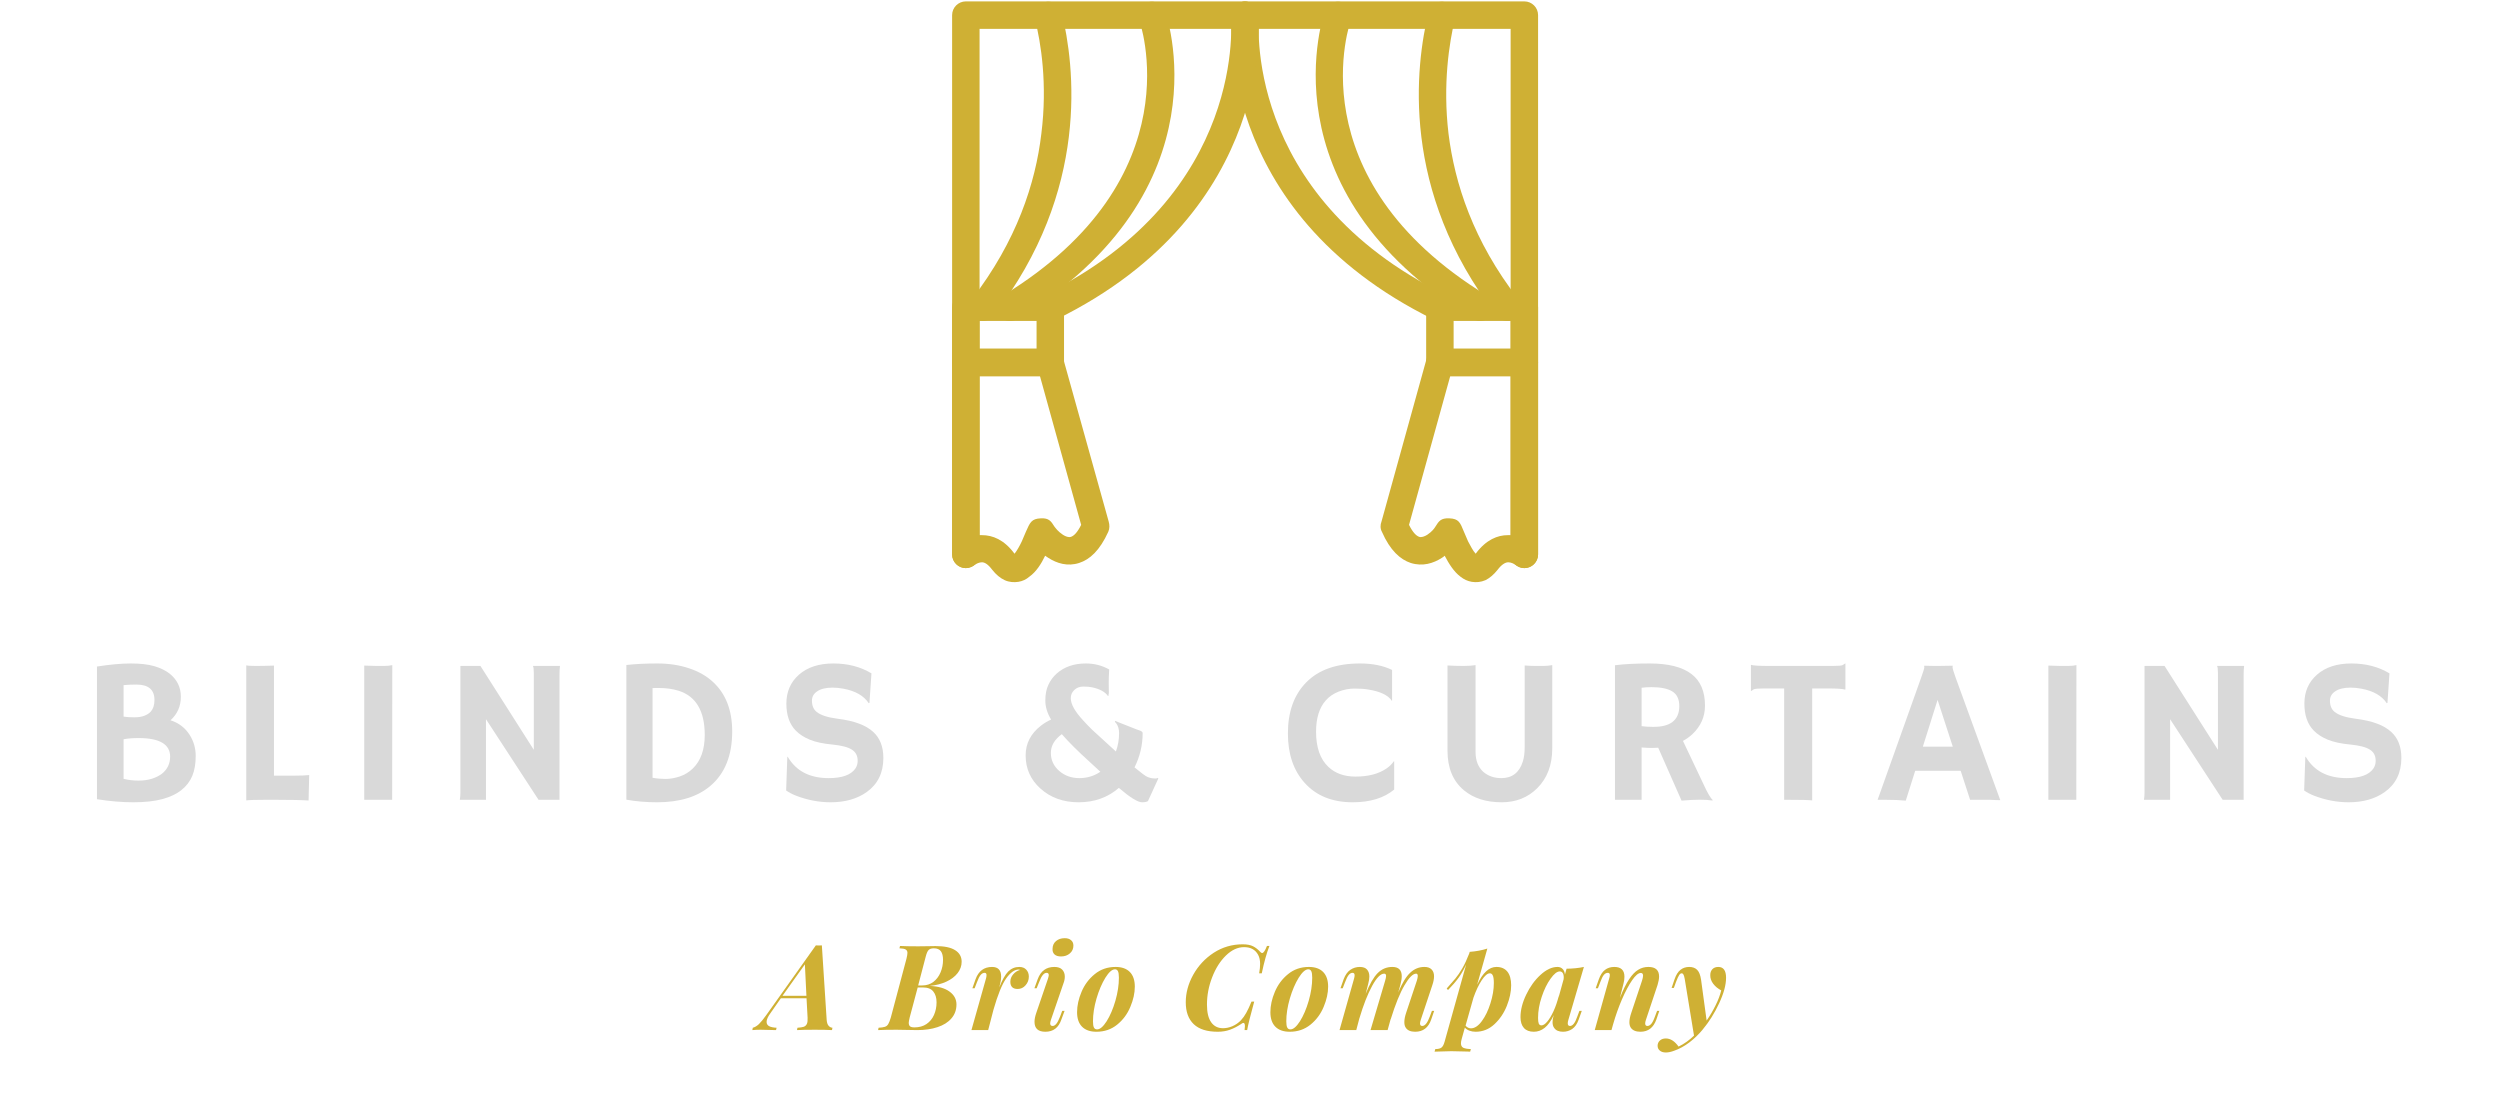 <svg xmlns="http://www.w3.org/2000/svg" xmlns:xlink="http://www.w3.org/1999/xlink" width="442" zoomAndPan="magnify" viewBox="0 0 331.5 145.5" height="194" preserveAspectRatio="xMidYMid meet"><defs><clipPath id="2f7b1e4e6d"><path d="M 189 38 L 203.965 38 L 203.965 50 L 189 50 Z M 189 38 "></path></clipPath><clipPath id="4793bfe08b"><path d="M 163 0 L 203.965 0 L 203.965 76 L 163 76 Z M 163 0 "></path></clipPath><clipPath id="ce5a98160e"><path d="M 183 46 L 203.965 46 L 203.965 77.734 L 183 77.734 Z M 183 46 "></path></clipPath><clipPath id="91eb3655f0"><path d="M 126.234 38 L 142 38 L 142 50 L 126.234 50 Z M 126.234 38 "></path></clipPath><clipPath id="126d4b2348"><path d="M 126.234 0 L 167 0 L 167 76 L 126.234 76 Z M 126.234 0 "></path></clipPath><clipPath id="5676a8a03b"><path d="M 126.234 46 L 148 46 L 148 77.734 L 126.234 77.734 Z M 126.234 46 "></path></clipPath></defs><g id="c9c892b5b4"><path style=" stroke:none;fill-rule:nonzero;fill:#cfb034;fill-opacity:1;" d="M 166.941 2.184 C 167.035 1.184 166.305 0.32 165.305 0.227 C 164.305 0.137 163.438 0.863 163.348 1.867 C 163.348 1.957 160.66 27.902 190.113 42.375 C 191.023 42.832 192.113 42.422 192.57 41.559 C 192.98 40.648 192.613 39.555 191.703 39.098 C 164.531 25.762 166.941 2.277 166.941 2.184 Z M 166.941 2.184 "></path><path style=" stroke:none;fill-rule:nonzero;fill:#cfb034;fill-opacity:1;" d="M 179.141 2.641 C 179.461 1.684 178.961 0.637 178.004 0.32 C 177.047 0 176.047 0.5 175.684 1.41 C 175.684 1.504 167.125 25.082 195.301 42.285 C 196.164 42.832 197.258 42.559 197.805 41.695 C 198.305 40.828 198.031 39.691 197.168 39.191 C 171.539 23.531 179.098 2.684 179.141 2.641 Z M 179.141 2.641 "></path><path style=" stroke:none;fill-rule:nonzero;fill:#cfb034;fill-opacity:1;" d="M 192.934 2.457 C 193.207 1.457 192.57 0.5 191.613 0.273 C 190.656 0.047 189.656 0.637 189.43 1.594 C 188.562 5.145 187.609 11.062 188.473 18.16 C 189.336 25.262 192.023 33.547 198.441 41.832 C 199.031 42.648 200.172 42.785 200.992 42.195 C 201.766 41.559 201.902 40.418 201.309 39.645 C 195.348 31.953 192.887 24.305 192.07 17.707 C 191.297 11.152 192.16 5.691 192.934 2.457 Z M 192.934 2.457 "></path><g clip-rule="nonzero" clip-path="url(#2f7b1e4e6d)"><path style=" stroke:none;fill-rule:nonzero;fill:#cfb034;fill-opacity:1;" d="M 192.75 46.246 L 200.309 46.246 L 200.309 42.559 L 192.75 42.559 Z M 202.129 49.887 L 190.93 49.887 C 189.93 49.887 189.109 49.113 189.109 48.066 L 189.109 40.738 C 189.109 39.738 189.93 38.918 190.93 38.918 L 202.129 38.918 C 203.129 38.918 203.949 39.738 203.949 40.738 L 203.949 48.066 C 203.949 49.113 203.129 49.887 202.129 49.887 Z M 202.129 49.887 "></path></g><g clip-rule="nonzero" clip-path="url(#4793bfe08b)"><path style=" stroke:none;fill-rule:nonzero;fill:#cfb034;fill-opacity:1;" d="M 165.168 0.184 C 164.168 0.184 163.348 1 163.348 2.004 C 163.348 3.051 164.168 3.824 165.168 3.824 L 200.309 3.824 L 200.309 73.512 C 200.309 74.512 201.125 75.332 202.129 75.332 C 203.129 75.332 203.949 74.512 203.949 73.512 L 203.949 2.004 C 203.949 1 203.129 0.184 202.129 0.184 Z M 165.168 0.184 "></path></g><g clip-rule="nonzero" clip-path="url(#ce5a98160e)"><path style=" stroke:none;fill-rule:nonzero;fill:#cfb034;fill-opacity:1;" d="M 200.992 74.922 C 200.719 74.738 200.352 74.559 199.988 74.559 C 199.625 74.559 199.125 74.832 198.578 75.559 C 198.078 76.195 197.531 76.652 196.984 76.926 C 196.348 77.199 195.754 77.242 195.164 77.152 C 194.617 77.062 194.117 76.832 193.66 76.469 C 192.797 75.832 192.113 74.738 191.566 73.691 C 191.477 73.785 191.34 73.875 191.203 73.965 C 190.066 74.695 188.656 75.148 187.062 74.648 C 185.695 74.195 184.332 73.012 183.238 70.508 L 184.879 69.777 L 183.238 70.508 C 183.012 70.098 183.012 69.598 183.191 69.141 L 189.156 47.609 L 190.93 48.066 L 189.156 47.609 C 189.383 46.793 190.156 46.246 190.977 46.246 L 202.129 46.246 C 203.129 46.246 203.949 47.066 203.949 48.066 L 203.949 73.512 C 203.949 74.512 203.129 75.332 202.129 75.332 C 201.672 75.332 201.309 75.148 200.992 74.922 Z M 199.941 70.961 C 200.078 70.961 200.172 70.961 200.309 70.961 L 200.309 49.887 L 192.297 49.887 L 186.836 69.598 C 187.336 70.598 187.789 71.055 188.199 71.188 C 188.473 71.281 188.883 71.145 189.246 70.918 C 189.93 70.461 190.203 70.051 190.34 69.824 C 190.793 69.094 191.066 68.688 192.16 68.73 C 193.434 68.777 193.617 69.277 194.117 70.508 C 194.254 70.824 194.438 71.281 194.664 71.781 C 194.98 72.371 195.301 73.012 195.664 73.418 L 195.711 73.375 C 197.074 71.555 198.578 70.961 199.941 70.961 Z M 199.941 70.961 "></path></g><path style=" stroke:none;fill-rule:nonzero;fill:#cfb034;fill-opacity:1;" d="M 166.852 1.867 C 166.762 0.863 165.852 0.137 164.848 0.227 C 163.895 0.32 163.121 1.184 163.211 2.184 C 163.211 2.277 165.625 25.762 138.449 39.098 C 137.586 39.555 137.176 40.648 137.629 41.559 C 138.086 42.422 139.176 42.832 140.043 42.375 C 169.492 27.902 166.852 1.957 166.852 1.867 Z M 166.852 1.867 "></path><path style=" stroke:none;fill-rule:nonzero;fill:#cfb034;fill-opacity:1;" d="M 154.473 1.41 C 154.152 0.5 153.105 0 152.148 0.32 C 151.238 0.637 150.738 1.684 151.059 2.641 C 151.059 2.684 158.66 23.531 132.988 39.191 C 132.121 39.691 131.895 40.828 132.395 41.695 C 132.895 42.559 134.035 42.832 134.898 42.285 C 163.074 25.082 154.516 1.504 154.473 1.41 Z M 154.473 1.41 "></path><path style=" stroke:none;fill-rule:nonzero;fill:#cfb034;fill-opacity:1;" d="M 140.77 1.594 C 140.543 0.637 139.543 0.047 138.586 0.273 C 137.586 0.5 136.992 1.457 137.219 2.457 C 138.039 5.691 138.906 11.152 138.086 17.707 C 137.312 24.305 134.809 31.953 128.891 39.645 C 128.254 40.418 128.434 41.559 129.211 42.195 C 130.027 42.785 131.168 42.648 131.758 41.832 C 138.176 33.547 140.863 25.262 141.727 18.16 C 142.59 11.062 141.637 5.145 140.77 1.594 Z M 140.77 1.594 "></path><g clip-rule="nonzero" clip-path="url(#91eb3655f0)"><path style=" stroke:none;fill-rule:nonzero;fill:#cfb034;fill-opacity:1;" d="M 139.27 49.887 L 128.07 49.887 C 127.07 49.887 126.25 49.113 126.25 48.066 L 126.25 40.738 C 126.25 39.738 127.07 38.918 128.07 38.918 L 139.27 38.918 C 140.27 38.918 141.09 39.738 141.09 40.738 L 141.09 48.066 C 141.09 49.113 140.27 49.887 139.27 49.887 Z M 129.891 46.246 L 137.449 46.246 L 137.449 42.559 L 129.891 42.559 Z M 129.891 46.246 "></path></g><g clip-rule="nonzero" clip-path="url(#126d4b2348)"><path style=" stroke:none;fill-rule:nonzero;fill:#cfb034;fill-opacity:1;" d="M 165.031 3.824 C 166.031 3.824 166.852 3.051 166.852 2.004 C 166.852 1 166.031 0.184 165.031 0.184 L 128.07 0.184 C 127.07 0.184 126.25 1 126.25 2.004 L 126.25 73.512 C 126.25 74.512 127.07 75.332 128.07 75.332 C 129.074 75.332 129.891 74.512 129.891 73.512 L 129.891 3.824 Z M 165.031 3.824 "></path></g><g clip-rule="nonzero" clip-path="url(#5676a8a03b)"><path style=" stroke:none;fill-rule:nonzero;fill:#cfb034;fill-opacity:1;" d="M 129.891 70.961 C 129.984 70.961 130.121 70.961 130.211 70.961 C 131.621 70.961 133.125 71.555 134.488 73.375 L 134.535 73.418 C 134.852 73.012 135.219 72.371 135.492 71.781 C 135.719 71.281 135.898 70.824 136.035 70.508 C 136.582 69.277 136.766 68.777 138.039 68.73 C 139.086 68.688 139.359 69.094 139.816 69.824 C 139.996 70.051 140.27 70.461 140.953 70.918 C 141.316 71.145 141.68 71.281 142 71.188 C 142.41 71.055 142.863 70.598 143.363 69.598 L 137.902 49.887 L 129.891 49.887 Z M 130.211 74.559 C 129.848 74.559 129.48 74.738 129.211 74.922 C 128.891 75.148 128.48 75.332 128.07 75.332 C 127.07 75.332 126.25 74.512 126.25 73.512 L 126.25 48.066 C 126.25 47.066 127.07 46.246 128.07 46.246 L 139.223 46.246 C 140.043 46.246 140.77 46.793 141 47.609 L 139.27 48.066 L 141 47.609 L 147.008 69.141 C 147.145 69.598 147.145 70.098 146.961 70.508 L 145.277 69.777 L 146.961 70.508 C 145.824 73.012 144.504 74.195 143.094 74.648 C 141.543 75.148 140.133 74.695 138.996 73.965 C 138.859 73.875 138.723 73.785 138.586 73.691 C 138.086 74.738 137.402 75.832 136.492 76.469 C 136.082 76.832 135.582 77.062 135.035 77.152 C 134.445 77.242 133.805 77.199 133.215 76.926 C 132.621 76.652 132.078 76.195 131.574 75.559 C 131.031 74.832 130.574 74.559 130.211 74.559 Z M 130.211 74.559 "></path></g><g style="fill:#d9d9d9;fill-opacity:1;"><g transform="translate(10.56, 106.054)"><path style="stroke:none" d="M 13.5 -1.297 C 12.852 -0.773 12.008 -0.375 10.969 -0.094 C 9.926 0.188 8.645 0.328 7.125 0.328 C 5.613 0.328 4.004 0.191 2.297 -0.078 L 2.297 -17.672 C 4.023 -17.941 5.52 -18.078 6.781 -18.078 C 8.051 -18.078 9.094 -17.957 9.906 -17.719 C 10.719 -17.477 11.383 -17.156 11.906 -16.75 C 12.914 -15.957 13.422 -14.93 13.422 -13.672 C 13.422 -12.41 12.961 -11.367 12.047 -10.547 C 13.129 -10.203 13.973 -9.562 14.578 -8.625 C 15.117 -7.781 15.391 -6.844 15.391 -5.812 C 15.391 -4.781 15.238 -3.898 14.938 -3.172 C 14.633 -2.441 14.156 -1.816 13.5 -1.297 Z M 5.828 -11.031 C 6.203 -10.969 6.672 -10.938 7.234 -10.938 C 7.797 -10.938 8.254 -11.008 8.609 -11.156 C 8.973 -11.301 9.254 -11.488 9.453 -11.719 C 9.766 -12.082 9.922 -12.586 9.922 -13.234 C 9.922 -14.598 9.125 -15.281 7.531 -15.281 C 6.852 -15.281 6.285 -15.254 5.828 -15.203 Z M 7.812 -8.188 C 7.062 -8.188 6.398 -8.133 5.828 -8.031 L 5.828 -2.781 C 6.453 -2.625 7.102 -2.547 7.781 -2.547 C 8.469 -2.547 9.07 -2.629 9.594 -2.797 C 10.113 -2.961 10.555 -3.188 10.922 -3.469 C 11.641 -4.051 12 -4.801 12 -5.719 C 12 -7.363 10.602 -8.188 7.812 -8.188 Z M 7.812 -8.188 "></path></g></g><g style="fill:#d9d9d9;fill-opacity:1;"><g transform="translate(30.359, 106.054)"><path style="stroke:none" d="M 4.891 0 C 3.586 0 2.723 0.023 2.297 0.078 L 2.297 -17.828 C 2.504 -17.773 2.941 -17.75 3.609 -17.75 C 4.285 -17.75 5.07 -17.766 5.969 -17.797 L 5.969 -3.203 L 8.734 -3.203 C 9.523 -3.203 10.16 -3.227 10.641 -3.281 C 10.586 -1.195 10.562 -0.117 10.562 -0.047 L 10.562 0.094 C 9.688 0.031 8.223 0 6.172 0 Z M 4.891 0 "></path></g></g><g style="fill:#d9d9d9;fill-opacity:1;"><g transform="translate(45.595, 106.054)"><path style="stroke:none" d="M 2.703 -17.797 C 3.598 -17.766 4.141 -17.75 4.328 -17.75 L 5.281 -17.75 C 5.75 -17.75 6.129 -17.785 6.422 -17.859 L 6.406 0 L 2.703 0 Z M 2.703 -17.797 "></path></g></g><g style="fill:#d9d9d9;fill-opacity:1;"><g transform="translate(58.55, 106.054)"><path style="stroke:none" d="M 2.422 0 C 2.473 -0.301 2.5 -0.629 2.5 -0.984 L 2.5 -17.75 L 5.156 -17.75 L 12.234 -6.625 L 12.234 -16.844 C 12.234 -17.332 12.191 -17.633 12.109 -17.75 L 15.703 -17.75 C 15.66 -17.395 15.641 -17.004 15.641 -16.578 L 15.641 0 L 12.859 0 L 5.891 -10.688 L 5.891 0 Z M 2.422 0 "></path></g></g><g style="fill:#d9d9d9;fill-opacity:1;"><g transform="translate(80.511, 106.054)"><path style="stroke:none" d="M 6.625 0.328 C 5.176 0.328 3.816 0.211 2.547 -0.016 L 2.547 -17.875 C 3.723 -18.008 5.086 -18.078 6.641 -18.078 C 8.191 -18.078 9.598 -17.863 10.859 -17.438 C 12.117 -17.02 13.172 -16.422 14.016 -15.641 C 15.723 -14.078 16.578 -11.883 16.578 -9.062 C 16.578 -5.906 15.625 -3.508 13.719 -1.875 C 12.008 -0.406 9.645 0.328 6.625 0.328 Z M 6.016 -2.922 C 6.598 -2.816 7.176 -2.766 7.75 -2.766 C 8.332 -2.766 8.957 -2.875 9.625 -3.094 C 10.289 -3.32 10.867 -3.676 11.359 -4.156 C 12.41 -5.176 12.938 -6.656 12.938 -8.594 C 12.938 -11.781 11.773 -13.738 9.453 -14.469 C 8.68 -14.707 7.797 -14.828 6.797 -14.828 L 6.438 -14.828 C 6.301 -14.828 6.16 -14.82 6.016 -14.812 Z M 6.016 -2.922 "></path></g></g><g style="fill:#d9d9d9;fill-opacity:1;"><g transform="translate(102.539, 106.054)"><path style="stroke:none" d="M 13.016 -16.766 L 12.75 -12.844 L 12.656 -12.812 C 12 -13.801 10.879 -14.441 9.297 -14.734 C 8.797 -14.828 8.316 -14.875 7.859 -14.875 C 7.398 -14.875 7.008 -14.832 6.688 -14.75 C 6.363 -14.676 6.086 -14.562 5.859 -14.406 C 5.367 -14.094 5.125 -13.676 5.125 -13.156 C 5.125 -12.477 5.336 -11.973 5.766 -11.641 C 6.297 -11.223 7.18 -10.93 8.422 -10.766 C 9.66 -10.609 10.648 -10.383 11.391 -10.094 C 12.141 -9.812 12.754 -9.453 13.234 -9.016 C 14.141 -8.203 14.594 -7.047 14.594 -5.547 C 14.594 -3.586 13.859 -2.082 12.391 -1.031 C 11.117 -0.125 9.523 0.328 7.609 0.328 C 6.055 0.328 4.523 0.035 3.016 -0.547 C 2.516 -0.742 2.078 -0.973 1.703 -1.234 L 1.859 -5.688 L 1.906 -5.719 C 3.008 -3.82 4.82 -2.875 7.344 -2.875 C 9.125 -2.875 10.305 -3.301 10.891 -4.156 C 11.086 -4.457 11.188 -4.785 11.188 -5.141 C 11.188 -5.504 11.125 -5.801 11 -6.031 C 10.883 -6.27 10.695 -6.473 10.438 -6.641 C 9.914 -6.984 9.047 -7.211 7.828 -7.328 C 6.609 -7.441 5.613 -7.656 4.844 -7.969 C 4.07 -8.289 3.453 -8.691 2.984 -9.172 C 2.148 -10.023 1.734 -11.219 1.734 -12.75 C 1.734 -14.332 2.289 -15.613 3.406 -16.594 C 4.531 -17.582 6.051 -18.078 7.969 -18.078 C 9.883 -18.078 11.566 -17.641 13.016 -16.766 Z M 13.016 -16.766 "></path></g></g><g style="fill:#d9d9d9;fill-opacity:1;"><g transform="translate(122.285, 106.054)"><path style="stroke:none" d=""></path></g></g><g style="fill:#d9d9d9;fill-opacity:1;"><g transform="translate(135.172, 106.054)"><path style="stroke:none" d="M 13.188 -1.578 C 11.719 -0.305 9.941 0.328 7.859 0.328 C 5.816 0.328 4.125 -0.281 2.781 -1.5 C 1.477 -2.676 0.828 -4.141 0.828 -5.891 C 0.828 -7.473 1.508 -8.789 2.875 -9.844 C 3.289 -10.164 3.734 -10.43 4.203 -10.641 C 3.691 -11.492 3.438 -12.332 3.438 -13.156 C 3.438 -13.977 3.57 -14.676 3.844 -15.25 C 4.113 -15.832 4.484 -16.332 4.953 -16.75 C 5.953 -17.633 7.238 -18.078 8.812 -18.078 C 9.938 -18.078 10.969 -17.812 11.906 -17.281 C 11.863 -16.52 11.844 -15.938 11.844 -15.531 C 11.844 -14.969 11.848 -14.613 11.859 -14.469 C 11.867 -14.332 11.867 -14.234 11.859 -14.172 C 11.859 -14.117 11.852 -14.07 11.844 -14.031 C 11.812 -13.977 11.805 -13.914 11.828 -13.844 L 11.75 -13.75 C 11.395 -14.289 10.707 -14.676 9.688 -14.906 C 9.375 -14.977 8.973 -15.016 8.484 -15.016 C 7.992 -15.016 7.594 -14.863 7.281 -14.562 C 6.969 -14.27 6.812 -13.906 6.812 -13.469 C 6.812 -12.695 7.352 -11.723 8.438 -10.547 C 8.77 -10.172 9.176 -9.75 9.656 -9.281 L 12.797 -6.406 C 13.078 -7.176 13.219 -7.988 13.219 -8.844 C 13.219 -9.375 13.086 -9.812 12.828 -10.156 C 12.766 -10.238 12.711 -10.289 12.672 -10.312 L 12.672 -10.469 L 14.609 -9.703 C 14.984 -9.547 15.285 -9.426 15.516 -9.344 C 15.742 -9.27 15.922 -9.207 16.047 -9.156 C 16.242 -9.062 16.344 -8.961 16.344 -8.859 C 16.344 -7.254 15.984 -5.734 15.266 -4.297 C 16.172 -3.547 16.754 -3.117 17.016 -3.016 C 17.273 -2.922 17.469 -2.867 17.594 -2.859 C 18.02 -2.805 18.27 -2.82 18.344 -2.906 L 18.422 -2.828 L 17.047 0.172 C 16.891 0.273 16.629 0.328 16.266 0.328 C 15.703 0.328 14.676 -0.305 13.188 -1.578 Z M 5.281 -3.828 C 6.02 -3.191 6.906 -2.875 7.938 -2.875 C 8.977 -2.875 9.91 -3.156 10.734 -3.719 L 9.297 -5.047 C 7.754 -6.441 6.531 -7.66 5.625 -8.703 C 4.656 -7.992 4.172 -7.164 4.172 -6.219 C 4.172 -5.27 4.539 -4.473 5.281 -3.828 Z M 5.281 -3.828 "></path></g></g><g style="fill:#d9d9d9;fill-opacity:1;"><g transform="translate(157.2, 106.054)"><path style="stroke:none" d=""></path></g></g><g style="fill:#d9d9d9;fill-opacity:1;"><g transform="translate(170.088, 106.054)"><path style="stroke:none" d="M 10.25 -18.078 C 11.914 -18.078 13.332 -17.789 14.5 -17.219 L 14.5 -13.125 L 14.484 -13.109 C 13.984 -13.867 12.93 -14.375 11.328 -14.625 C 10.859 -14.707 10.258 -14.75 9.531 -14.75 C 8.812 -14.75 8.102 -14.613 7.406 -14.344 C 6.719 -14.07 6.156 -13.688 5.719 -13.188 C 4.852 -12.219 4.422 -10.832 4.422 -9.031 C 4.422 -6.938 4.969 -5.379 6.062 -4.359 C 6.969 -3.504 8.164 -3.078 9.656 -3.078 C 11.352 -3.078 12.723 -3.438 13.766 -4.156 C 14.148 -4.414 14.477 -4.738 14.75 -5.125 L 14.781 -5.094 L 14.781 -1.359 C 13.426 -0.234 11.594 0.328 9.281 0.328 C 6.57 0.328 4.445 -0.531 2.906 -2.25 C 1.426 -3.895 0.688 -6.078 0.688 -8.797 C 0.688 -11.672 1.5 -13.93 3.125 -15.578 C 4.758 -17.242 7.133 -18.078 10.25 -18.078 Z M 10.25 -18.078 "></path></g></g><g style="fill:#d9d9d9;fill-opacity:1;"><g transform="translate(189.767, 106.054)"><path style="stroke:none" d="M 12.406 -17.812 C 12.957 -17.77 13.414 -17.75 13.781 -17.75 L 14.891 -17.75 C 15.266 -17.75 15.656 -17.785 16.062 -17.859 L 16.062 -6.812 C 16.062 -4.625 15.398 -2.867 14.078 -1.547 C 12.828 -0.297 11.254 0.328 9.359 0.328 C 7.285 0.328 5.609 -0.207 4.328 -1.281 C 2.891 -2.488 2.172 -4.234 2.172 -6.516 L 2.172 -17.812 C 2.91 -17.77 3.609 -17.75 4.266 -17.75 C 4.922 -17.75 5.461 -17.785 5.891 -17.859 L 5.891 -6.344 C 5.891 -5.219 6.227 -4.344 6.906 -3.719 C 7.551 -3.156 8.352 -2.875 9.312 -2.875 C 10.738 -2.875 11.688 -3.602 12.156 -5.062 C 12.32 -5.582 12.406 -6.227 12.406 -7 Z M 12.406 -17.812 "></path></g></g><g style="fill:#d9d9d9;fill-opacity:1;"><g transform="translate(211.848, 106.054)"><path style="stroke:none" d="M 8.031 -6.906 C 7.758 -6.883 7.473 -6.875 7.172 -6.875 C 6.867 -6.875 6.422 -6.895 5.828 -6.938 L 5.828 0 L 2.297 0 L 2.297 -17.844 C 3.535 -18 5.066 -18.078 6.891 -18.078 C 9.359 -18.078 11.195 -17.617 12.406 -16.703 C 13.625 -15.797 14.234 -14.391 14.234 -12.484 C 14.234 -11.016 13.676 -9.754 12.562 -8.703 C 12.195 -8.359 11.781 -8.062 11.312 -7.812 L 14.031 -2.078 C 14.57 -0.898 14.984 -0.195 15.266 0.031 L 15.203 0.094 C 14.336 -0.051 12.977 -0.047 11.125 0.109 Z M 7.141 -14.938 C 6.68 -14.938 6.242 -14.91 5.828 -14.859 L 5.828 -9.766 C 6.266 -9.703 6.773 -9.672 7.359 -9.672 C 7.953 -9.672 8.445 -9.723 8.844 -9.828 C 9.25 -9.93 9.598 -10.086 9.891 -10.297 C 10.516 -10.773 10.828 -11.484 10.828 -12.422 C 10.828 -13.367 10.5 -14.031 9.844 -14.406 C 9.227 -14.758 8.328 -14.938 7.141 -14.938 Z M 7.141 -14.938 "></path></g></g><g style="fill:#d9d9d9;fill-opacity:1;"><g transform="translate(231.594, 106.054)"><path style="stroke:none" d="M 8.703 0.078 C 8.273 0.023 7.176 0 5.406 0 L 4.984 0 L 4.984 -14.766 L 2.328 -14.766 C 1.547 -14.766 1.082 -14.723 0.938 -14.641 C 0.801 -14.555 0.691 -14.484 0.609 -14.422 L 0.578 -14.438 L 0.578 -17.859 L 0.609 -17.891 C 0.898 -17.797 1.691 -17.75 2.984 -17.75 L 11.359 -17.75 C 12.141 -17.75 12.598 -17.785 12.734 -17.859 C 12.879 -17.941 12.992 -18.016 13.078 -18.078 L 13.109 -18.062 L 13.109 -14.656 L 13.078 -14.609 C 12.785 -14.711 11.992 -14.766 10.703 -14.766 L 8.703 -14.766 Z M 8.703 0.078 "></path></g></g><g style="fill:#d9d9d9;fill-opacity:1;"><g transform="translate(249.112, 106.054)"><path style="stroke:none" d="M 3.594 0.109 C 2.82 0.035 1.926 0 0.906 0 L -0.141 0 L 5.656 -16.266 C 5.914 -16.992 6.047 -17.414 6.047 -17.531 C 6.047 -17.656 6.039 -17.734 6.031 -17.766 L 6.047 -17.781 C 6.617 -17.758 7.234 -17.75 7.891 -17.75 C 8.422 -17.75 9.062 -17.758 9.812 -17.781 L 9.828 -17.75 C 9.805 -17.707 9.797 -17.656 9.797 -17.594 C 9.797 -17.426 9.926 -16.977 10.188 -16.25 L 16.125 0.047 C 15.945 0.035 15.734 0.031 15.484 0.031 C 15.484 0.031 15.254 0.02 14.797 0 C 14.578 0 14.379 0 14.203 0 L 12.125 0 L 10.875 -3.844 L 4.844 -3.844 Z M 9.828 -7.047 L 7.812 -13.25 L 5.859 -7.047 Z M 9.828 -7.047 "></path></g></g><g style="fill:#d9d9d9;fill-opacity:1;"><g transform="translate(268.912, 106.054)"><path style="stroke:none" d="M 2.703 -17.797 C 3.598 -17.766 4.141 -17.75 4.328 -17.75 L 5.281 -17.75 C 5.75 -17.75 6.129 -17.785 6.422 -17.859 L 6.406 0 L 2.703 0 Z M 2.703 -17.797 "></path></g></g><g style="fill:#d9d9d9;fill-opacity:1;"><g transform="translate(281.866, 106.054)"><path style="stroke:none" d="M 2.422 0 C 2.473 -0.301 2.5 -0.629 2.5 -0.984 L 2.5 -17.75 L 5.156 -17.75 L 12.234 -6.625 L 12.234 -16.844 C 12.234 -17.332 12.191 -17.633 12.109 -17.75 L 15.703 -17.75 C 15.66 -17.395 15.641 -17.004 15.641 -16.578 L 15.641 0 L 12.859 0 L 5.891 -10.688 L 5.891 0 Z M 2.422 0 "></path></g></g><g style="fill:#d9d9d9;fill-opacity:1;"><g transform="translate(303.827, 106.054)"><path style="stroke:none" d="M 13.016 -16.766 L 12.75 -12.844 L 12.656 -12.812 C 12 -13.801 10.879 -14.441 9.297 -14.734 C 8.797 -14.828 8.316 -14.875 7.859 -14.875 C 7.398 -14.875 7.008 -14.832 6.688 -14.75 C 6.363 -14.676 6.086 -14.562 5.859 -14.406 C 5.367 -14.094 5.125 -13.676 5.125 -13.156 C 5.125 -12.477 5.336 -11.973 5.766 -11.641 C 6.297 -11.223 7.18 -10.93 8.422 -10.766 C 9.66 -10.609 10.648 -10.383 11.391 -10.094 C 12.141 -9.812 12.754 -9.453 13.234 -9.016 C 14.141 -8.203 14.594 -7.047 14.594 -5.547 C 14.594 -3.586 13.859 -2.082 12.391 -1.031 C 11.117 -0.125 9.523 0.328 7.609 0.328 C 6.055 0.328 4.523 0.035 3.016 -0.547 C 2.516 -0.742 2.078 -0.973 1.703 -1.234 L 1.859 -5.688 L 1.906 -5.719 C 3.008 -3.82 4.82 -2.875 7.344 -2.875 C 9.125 -2.875 10.305 -3.301 10.891 -4.156 C 11.086 -4.457 11.188 -4.785 11.188 -5.141 C 11.188 -5.504 11.125 -5.801 11 -6.031 C 10.883 -6.27 10.695 -6.473 10.438 -6.641 C 9.914 -6.984 9.047 -7.211 7.828 -7.328 C 6.609 -7.441 5.613 -7.656 4.844 -7.969 C 4.07 -8.289 3.453 -8.691 2.984 -9.172 C 2.148 -10.023 1.734 -11.219 1.734 -12.75 C 1.734 -14.332 2.289 -15.613 3.406 -16.594 C 4.531 -17.582 6.051 -18.078 7.969 -18.078 C 9.883 -18.078 11.566 -17.641 13.016 -16.766 Z M 13.016 -16.766 "></path></g></g><g style="fill:#cfb034;fill-opacity:1;"><g transform="translate(101.212, 136.591)"><path style="stroke:none" d="M 8.406 -1.328 C 8.438 -0.973 8.523 -0.719 8.672 -0.562 C 8.816 -0.406 8.984 -0.32 9.172 -0.312 L 9.109 0 C 8.578 -0.031 7.816 -0.047 6.828 -0.047 C 5.754 -0.047 4.969 -0.031 4.469 0 L 4.531 -0.312 C 4.883 -0.332 5.16 -0.375 5.359 -0.438 C 5.555 -0.508 5.695 -0.641 5.781 -0.828 C 5.863 -1.016 5.895 -1.285 5.875 -1.641 L 5.734 -4.219 L 2.328 -4.219 L 0.953 -2.25 C 0.609 -1.781 0.438 -1.395 0.438 -1.094 C 0.438 -0.832 0.551 -0.641 0.781 -0.516 C 1.008 -0.398 1.336 -0.332 1.766 -0.312 L 1.688 0 C 0.801 -0.031 0.117 -0.047 -0.359 -0.047 C -0.754 -0.047 -1.117 -0.031 -1.453 0 L -1.391 -0.312 C -1.117 -0.383 -0.852 -0.539 -0.594 -0.781 C -0.332 -1.031 -0.004 -1.43 0.391 -1.984 L 6.969 -11.234 C 7.062 -11.223 7.195 -11.219 7.375 -11.219 C 7.562 -11.219 7.691 -11.223 7.766 -11.234 Z M 5.719 -4.547 L 5.516 -8.719 L 2.547 -4.547 Z M 5.719 -4.547 "></path></g></g><g style="fill:#cfb034;fill-opacity:1;"><g transform="translate(112.288, 136.591)"><path style="stroke:none" d=""></path></g></g><g style="fill:#cfb034;fill-opacity:1;"><g transform="translate(117.093, 136.591)"><path style="stroke:none" d="M 6.188 -5.859 C 7.332 -5.805 8.207 -5.555 8.812 -5.109 C 9.426 -4.66 9.734 -4.094 9.734 -3.406 C 9.734 -2.676 9.508 -2.055 9.062 -1.547 C 8.625 -1.035 8.008 -0.648 7.219 -0.391 C 6.438 -0.129 5.547 0 4.547 0 L 3.625 -0.016 C 2.977 -0.035 2.363 -0.047 1.781 -0.047 C 0.719 -0.047 -0.094 -0.031 -0.656 0 L -0.594 -0.312 C -0.219 -0.332 0.062 -0.375 0.25 -0.438 C 0.438 -0.5 0.582 -0.617 0.688 -0.797 C 0.801 -0.984 0.914 -1.273 1.031 -1.672 L 3.109 -9.484 C 3.191 -9.828 3.234 -10.082 3.234 -10.25 C 3.234 -10.445 3.156 -10.594 3 -10.688 C 2.852 -10.781 2.578 -10.832 2.172 -10.844 L 2.25 -11.156 C 2.812 -11.125 3.613 -11.109 4.656 -11.109 L 5.984 -11.125 C 6.211 -11.133 6.535 -11.141 6.953 -11.141 C 8.129 -11.141 9 -10.957 9.562 -10.594 C 10.133 -10.238 10.422 -9.727 10.422 -9.062 C 10.422 -8.52 10.242 -8.02 9.891 -7.562 C 9.535 -7.102 9.035 -6.723 8.391 -6.422 C 7.754 -6.129 7.02 -5.941 6.188 -5.859 Z M 6.734 -10.844 C 6.422 -10.844 6.191 -10.77 6.047 -10.625 C 5.898 -10.477 5.77 -10.18 5.656 -9.734 L 4.656 -5.922 L 5.203 -5.922 C 5.766 -5.922 6.254 -6.078 6.672 -6.391 C 7.086 -6.711 7.406 -7.133 7.625 -7.656 C 7.844 -8.176 7.953 -8.727 7.953 -9.312 C 7.953 -9.812 7.859 -10.191 7.672 -10.453 C 7.484 -10.711 7.172 -10.844 6.734 -10.844 Z M 4.156 -0.359 C 4.781 -0.359 5.312 -0.504 5.75 -0.797 C 6.195 -1.098 6.531 -1.5 6.75 -2 C 6.977 -2.508 7.094 -3.07 7.094 -3.688 C 7.094 -4.289 6.945 -4.77 6.656 -5.125 C 6.375 -5.477 5.914 -5.656 5.281 -5.656 L 4.594 -5.656 L 3.531 -1.672 C 3.445 -1.316 3.406 -1.082 3.406 -0.969 C 3.406 -0.758 3.461 -0.602 3.578 -0.5 C 3.691 -0.406 3.883 -0.359 4.156 -0.359 Z M 4.156 -0.359 "></path></g></g><g style="fill:#cfb034;fill-opacity:1;"><g transform="translate(128.579, 136.591)"><path style="stroke:none" d="M 6.578 -8.375 C 6.973 -8.375 7.281 -8.254 7.5 -8.016 C 7.727 -7.773 7.844 -7.469 7.844 -7.094 C 7.844 -6.645 7.695 -6.258 7.406 -5.938 C 7.125 -5.613 6.773 -5.453 6.359 -5.453 C 6.047 -5.453 5.805 -5.531 5.641 -5.688 C 5.473 -5.852 5.391 -6.094 5.391 -6.406 C 5.391 -6.77 5.516 -7.098 5.766 -7.391 C 6.023 -7.691 6.336 -7.891 6.703 -7.984 C 6.68 -7.984 6.648 -7.988 6.609 -8 C 6.566 -8.02 6.531 -8.031 6.5 -8.031 C 5.957 -8.031 5.406 -7.641 4.844 -6.859 C 4.289 -6.078 3.727 -4.691 3.156 -2.703 L 2.453 0 L 0.234 0 L 2.156 -6.812 C 2.207 -6.977 2.234 -7.141 2.234 -7.297 C 2.234 -7.492 2.148 -7.594 1.984 -7.594 C 1.785 -7.594 1.609 -7.5 1.453 -7.312 C 1.297 -7.125 1.133 -6.805 0.969 -6.359 L 0.656 -5.547 L 0.359 -5.547 L 0.781 -6.75 C 1.176 -7.832 1.906 -8.375 2.969 -8.375 C 3.77 -8.375 4.172 -7.945 4.172 -7.094 C 4.172 -6.789 4.129 -6.484 4.047 -6.172 L 3.922 -5.656 C 4.316 -6.656 4.711 -7.359 5.109 -7.766 C 5.516 -8.172 6.004 -8.375 6.578 -8.375 Z M 6.578 -8.375 "></path></g></g><g style="fill:#cfb034;fill-opacity:1;"><g transform="translate(136.771, 136.591)"><path style="stroke:none" d="M 2.797 -10.781 C 2.805 -11.219 2.961 -11.562 3.266 -11.812 C 3.566 -12.062 3.945 -12.188 4.406 -12.188 C 4.77 -12.188 5.051 -12.098 5.25 -11.922 C 5.457 -11.754 5.562 -11.516 5.562 -11.203 C 5.562 -10.785 5.406 -10.441 5.094 -10.172 C 4.781 -9.898 4.391 -9.766 3.922 -9.766 C 3.547 -9.766 3.258 -9.852 3.062 -10.031 C 2.863 -10.219 2.773 -10.469 2.797 -10.781 Z M 2.188 -6.812 C 2.258 -7.051 2.297 -7.207 2.297 -7.281 C 2.297 -7.488 2.203 -7.594 2.016 -7.594 C 1.828 -7.594 1.656 -7.492 1.5 -7.297 C 1.344 -7.109 1.18 -6.797 1.016 -6.359 L 0.688 -5.547 L 0.391 -5.547 L 0.828 -6.75 C 1.223 -7.832 1.957 -8.375 3.031 -8.375 C 3.508 -8.375 3.859 -8.254 4.078 -8.016 C 4.305 -7.773 4.422 -7.469 4.422 -7.094 C 4.422 -6.789 4.359 -6.484 4.234 -6.172 L 2.578 -1.344 C 2.516 -1.156 2.484 -1.004 2.484 -0.891 C 2.484 -0.66 2.594 -0.547 2.812 -0.547 C 2.969 -0.547 3.125 -0.633 3.281 -0.812 C 3.445 -1 3.617 -1.328 3.797 -1.797 L 4.078 -2.547 L 4.391 -2.547 L 3.969 -1.406 C 3.602 -0.32 2.895 0.219 1.844 0.219 C 0.883 0.219 0.406 -0.219 0.406 -1.094 C 0.406 -1.438 0.484 -1.832 0.641 -2.281 Z M 2.188 -6.812 "></path></g></g><g style="fill:#cfb034;fill-opacity:1;"><g transform="translate(142.632, 136.591)"><path style="stroke:none" d="M 0.188 -2.375 C 0.188 -3.238 0.383 -4.141 0.781 -5.078 C 1.176 -6.016 1.758 -6.797 2.531 -7.422 C 3.301 -8.055 4.223 -8.375 5.297 -8.375 C 6.117 -8.375 6.75 -8.148 7.188 -7.703 C 7.625 -7.254 7.844 -6.609 7.844 -5.766 C 7.844 -4.91 7.645 -4.016 7.25 -3.078 C 6.863 -2.141 6.281 -1.352 5.5 -0.719 C 4.727 -0.094 3.812 0.219 2.75 0.219 C 1.926 0.219 1.289 -0.004 0.844 -0.453 C 0.406 -0.898 0.188 -1.539 0.188 -2.375 Z M 5.219 -8.062 C 4.832 -8.062 4.406 -7.688 3.938 -6.938 C 3.477 -6.188 3.086 -5.27 2.766 -4.188 C 2.453 -3.102 2.297 -2.098 2.297 -1.172 C 2.297 -0.785 2.336 -0.508 2.422 -0.344 C 2.504 -0.176 2.645 -0.094 2.844 -0.094 C 3.227 -0.094 3.648 -0.453 4.109 -1.172 C 4.566 -1.898 4.953 -2.801 5.266 -3.875 C 5.578 -4.957 5.734 -5.984 5.734 -6.953 C 5.734 -7.359 5.691 -7.645 5.609 -7.812 C 5.523 -7.977 5.395 -8.062 5.219 -8.062 Z M 5.219 -8.062 "></path></g></g><g style="fill:#cfb034;fill-opacity:1;"><g transform="translate(151.754, 136.591)"><path style="stroke:none" d=""></path></g></g><g style="fill:#cfb034;fill-opacity:1;"><g transform="translate(156.56, 136.591)"><path style="stroke:none" d="M 11.766 -11.156 C 11.41 -10.258 11.07 -9.051 10.75 -7.531 L 10.406 -7.531 C 10.488 -8.02 10.531 -8.438 10.531 -8.781 C 10.531 -9.258 10.441 -9.66 10.266 -9.984 C 9.898 -10.66 9.281 -11 8.406 -11 C 7.562 -11 6.758 -10.629 6 -9.891 C 5.238 -9.148 4.629 -8.188 4.172 -7 C 3.711 -5.82 3.484 -4.613 3.484 -3.375 C 3.484 -2.332 3.672 -1.551 4.047 -1.031 C 4.422 -0.508 4.941 -0.25 5.609 -0.25 C 6.016 -0.25 6.43 -0.336 6.859 -0.516 C 7.285 -0.703 7.66 -0.961 7.984 -1.297 C 8.254 -1.586 8.488 -1.914 8.688 -2.281 C 8.895 -2.645 9.129 -3.145 9.391 -3.781 L 9.75 -3.781 C 9.25 -1.969 8.938 -0.707 8.812 0 L 8.469 0 C 8.5 -0.219 8.516 -0.395 8.516 -0.531 C 8.516 -0.812 8.445 -0.953 8.312 -0.953 C 8.227 -0.953 8.125 -0.898 8 -0.797 C 7.508 -0.473 7.02 -0.223 6.531 -0.047 C 6.051 0.129 5.508 0.219 4.906 0.219 C 3.5 0.219 2.441 -0.113 1.734 -0.781 C 1.023 -1.457 0.672 -2.426 0.672 -3.688 C 0.672 -4.926 1 -6.141 1.656 -7.328 C 2.32 -8.523 3.227 -9.5 4.375 -10.25 C 5.531 -11 6.812 -11.375 8.219 -11.375 C 8.801 -11.375 9.266 -11.285 9.609 -11.109 C 9.953 -10.93 10.27 -10.68 10.562 -10.359 C 10.645 -10.266 10.723 -10.219 10.797 -10.219 C 10.984 -10.219 11.195 -10.531 11.438 -11.156 Z M 11.766 -11.156 "></path></g></g><g style="fill:#cfb034;fill-opacity:1;"><g transform="translate(168.266, 136.591)"><path style="stroke:none" d="M 0.188 -2.375 C 0.188 -3.238 0.383 -4.141 0.781 -5.078 C 1.176 -6.016 1.758 -6.797 2.531 -7.422 C 3.301 -8.055 4.223 -8.375 5.297 -8.375 C 6.117 -8.375 6.75 -8.148 7.188 -7.703 C 7.625 -7.254 7.844 -6.609 7.844 -5.766 C 7.844 -4.91 7.645 -4.016 7.25 -3.078 C 6.863 -2.141 6.281 -1.352 5.5 -0.719 C 4.727 -0.094 3.812 0.219 2.75 0.219 C 1.926 0.219 1.289 -0.004 0.844 -0.453 C 0.406 -0.898 0.188 -1.539 0.188 -2.375 Z M 5.219 -8.062 C 4.832 -8.062 4.406 -7.688 3.938 -6.938 C 3.477 -6.188 3.086 -5.27 2.766 -4.188 C 2.453 -3.102 2.297 -2.098 2.297 -1.172 C 2.297 -0.785 2.336 -0.508 2.422 -0.344 C 2.504 -0.176 2.645 -0.094 2.844 -0.094 C 3.227 -0.094 3.648 -0.453 4.109 -1.172 C 4.566 -1.898 4.953 -2.801 5.266 -3.875 C 5.578 -4.957 5.734 -5.984 5.734 -6.953 C 5.734 -7.359 5.691 -7.645 5.609 -7.812 C 5.523 -7.977 5.395 -8.062 5.219 -8.062 Z M 5.219 -8.062 "></path></g></g><g style="fill:#cfb034;fill-opacity:1;"><g transform="translate(177.388, 136.591)"><path style="stroke:none" d="M 12.781 -2.547 L 12.391 -1.406 C 12.016 -0.32 11.305 0.219 10.266 0.219 C 9.648 0.219 9.227 0.031 9 -0.344 C 8.883 -0.52 8.828 -0.758 8.828 -1.062 C 8.828 -1.406 8.906 -1.812 9.062 -2.281 L 10.484 -6.547 C 10.566 -6.816 10.609 -7.023 10.609 -7.172 C 10.609 -7.379 10.535 -7.484 10.391 -7.484 C 9.961 -7.484 9.445 -6.969 8.844 -5.938 C 8.238 -4.906 7.629 -3.398 7.016 -1.422 L 7.016 -1.469 L 6.609 0 L 4.344 0 L 6.281 -6.547 C 6.363 -6.816 6.406 -7.031 6.406 -7.188 C 6.406 -7.383 6.32 -7.484 6.156 -7.484 C 5.676 -7.484 5.141 -6.938 4.547 -5.844 C 3.953 -4.75 3.395 -3.328 2.875 -1.578 L 2.875 -1.594 L 2.453 0 L 0.234 0 L 2.156 -6.812 C 2.207 -6.988 2.234 -7.141 2.234 -7.266 C 2.234 -7.484 2.141 -7.594 1.953 -7.594 C 1.766 -7.594 1.594 -7.492 1.438 -7.297 C 1.289 -7.109 1.133 -6.797 0.969 -6.359 L 0.656 -5.547 L 0.359 -5.547 L 0.781 -6.75 C 1 -7.32 1.289 -7.734 1.656 -7.984 C 2.031 -8.242 2.453 -8.375 2.922 -8.375 C 3.367 -8.375 3.691 -8.254 3.891 -8.016 C 4.086 -7.785 4.188 -7.484 4.188 -7.109 C 4.188 -6.836 4.141 -6.523 4.047 -6.172 L 3.703 -4.812 C 4.223 -6.094 4.75 -7.004 5.281 -7.547 C 5.82 -8.098 6.473 -8.375 7.234 -8.375 C 8.066 -8.375 8.484 -7.961 8.484 -7.141 C 8.484 -6.848 8.422 -6.461 8.297 -5.984 L 8.016 -4.984 C 8.535 -6.234 9.066 -7.109 9.609 -7.609 C 10.148 -8.117 10.773 -8.375 11.484 -8.375 C 11.922 -8.375 12.242 -8.258 12.453 -8.031 C 12.66 -7.812 12.766 -7.516 12.766 -7.141 C 12.766 -6.797 12.691 -6.41 12.547 -5.984 L 11 -1.344 C 10.938 -1.145 10.906 -0.992 10.906 -0.891 C 10.906 -0.66 11.004 -0.547 11.203 -0.547 C 11.566 -0.547 11.898 -0.961 12.203 -1.797 L 12.484 -2.547 Z M 12.781 -2.547 "></path></g></g><g style="fill:#cfb034;fill-opacity:1;"><g transform="translate(191.661, 136.591)"><path style="stroke:none" d="M 6.766 -8.375 C 7.398 -8.375 7.883 -8.164 8.219 -7.75 C 8.551 -7.332 8.719 -6.727 8.719 -5.938 C 8.719 -5.082 8.523 -4.172 8.141 -3.203 C 7.754 -2.242 7.203 -1.43 6.484 -0.766 C 5.773 -0.109 4.945 0.219 4 0.219 C 3.707 0.219 3.438 0.172 3.188 0.078 C 2.938 -0.016 2.734 -0.148 2.578 -0.328 L 2.156 1.188 C 2.094 1.406 2.062 1.594 2.062 1.75 C 2.062 2.039 2.164 2.238 2.375 2.344 C 2.594 2.445 2.926 2.504 3.375 2.516 L 3.281 2.859 L 2.922 2.844 C 1.848 2.812 1.133 2.797 0.781 2.797 C 0.438 2.797 -0.301 2.816 -1.438 2.859 L -1.344 2.516 C -0.957 2.516 -0.68 2.445 -0.516 2.312 C -0.348 2.176 -0.211 1.922 -0.109 1.547 L 2.75 -8.688 C 2.445 -8.031 2.109 -7.441 1.734 -6.922 C 1.359 -6.41 0.895 -5.875 0.344 -5.312 L 0.172 -5.516 C 0.629 -6.023 1.008 -6.461 1.312 -6.828 C 1.625 -7.203 1.938 -7.66 2.25 -8.203 C 2.562 -8.742 2.867 -9.406 3.172 -10.188 L 3.219 -10.375 C 4.07 -10.438 4.852 -10.582 5.562 -10.812 L 4.203 -6 C 4.586 -6.82 4.988 -7.422 5.406 -7.797 C 5.82 -8.18 6.273 -8.375 6.766 -8.375 Z M 3.391 -0.234 C 3.879 -0.234 4.359 -0.551 4.828 -1.188 C 5.297 -1.82 5.676 -2.609 5.969 -3.547 C 6.27 -4.492 6.422 -5.391 6.422 -6.234 C 6.422 -6.723 6.375 -7.062 6.281 -7.25 C 6.195 -7.438 6.066 -7.531 5.891 -7.531 C 5.578 -7.531 5.219 -7.223 4.812 -6.609 C 4.414 -6.004 4.051 -5.234 3.719 -4.297 L 2.672 -0.594 C 2.867 -0.352 3.109 -0.234 3.391 -0.234 Z M 3.391 -0.234 "></path></g></g><g style="fill:#cfb034;fill-opacity:1;"><g transform="translate(201.634, 136.591)"><path style="stroke:none" d="M 7.797 -2.547 L 8.109 -2.547 L 7.703 -1.406 C 7.492 -0.812 7.203 -0.391 6.828 -0.141 C 6.461 0.098 6.062 0.219 5.625 0.219 C 5.082 0.219 4.695 0.055 4.469 -0.266 C 4.312 -0.453 4.234 -0.719 4.234 -1.062 C 4.234 -1.332 4.285 -1.641 4.391 -1.984 C 4.023 -1.203 3.625 -0.641 3.188 -0.297 C 2.75 0.047 2.27 0.219 1.75 0.219 C 1.176 0.219 0.738 0.051 0.438 -0.281 C 0.133 -0.625 -0.016 -1.102 -0.016 -1.719 C -0.016 -2.656 0.234 -3.645 0.734 -4.688 C 1.234 -5.738 1.863 -6.613 2.625 -7.312 C 3.395 -8.02 4.148 -8.375 4.891 -8.375 C 5.172 -8.375 5.395 -8.285 5.562 -8.109 C 5.738 -7.941 5.844 -7.691 5.875 -7.359 L 6.094 -8.141 C 6.938 -8.148 7.703 -8.227 8.391 -8.375 L 6.328 -1.344 C 6.273 -1.164 6.25 -1.02 6.25 -0.906 C 6.25 -0.664 6.348 -0.547 6.547 -0.547 C 6.91 -0.547 7.234 -0.961 7.516 -1.797 Z M 5.703 -6.75 C 5.711 -6.801 5.719 -6.879 5.719 -6.984 C 5.719 -7.242 5.672 -7.441 5.578 -7.578 C 5.492 -7.711 5.363 -7.781 5.188 -7.781 C 4.832 -7.781 4.426 -7.457 3.969 -6.812 C 3.508 -6.176 3.117 -5.375 2.797 -4.406 C 2.473 -3.445 2.312 -2.516 2.312 -1.609 C 2.312 -1.266 2.344 -1.016 2.406 -0.859 C 2.477 -0.703 2.598 -0.625 2.766 -0.625 C 2.992 -0.625 3.242 -0.785 3.516 -1.109 C 3.797 -1.43 4.078 -1.895 4.359 -2.5 C 4.641 -3.102 4.883 -3.82 5.094 -4.656 L 5.016 -4.266 Z M 5.703 -6.75 "></path></g></g><g style="fill:#cfb034;fill-opacity:1;"><g transform="translate(211.213, 136.591)"><path style="stroke:none" d="M 8.812 -2.547 L 8.422 -1.406 C 8.035 -0.32 7.332 0.219 6.312 0.219 C 5.719 0.219 5.297 0.047 5.047 -0.297 C 4.91 -0.492 4.844 -0.742 4.844 -1.047 C 4.844 -1.379 4.926 -1.789 5.094 -2.281 L 6.516 -6.547 C 6.609 -6.828 6.656 -7.051 6.656 -7.219 C 6.656 -7.457 6.555 -7.578 6.359 -7.578 C 6.035 -7.578 5.648 -7.254 5.203 -6.609 C 4.766 -5.973 4.316 -5.129 3.859 -4.078 C 3.41 -3.035 3.02 -1.938 2.688 -0.781 L 2.469 0 L 0.25 0 L 2.156 -6.812 C 2.219 -7 2.25 -7.164 2.25 -7.312 C 2.25 -7.5 2.16 -7.594 1.984 -7.594 C 1.785 -7.594 1.609 -7.5 1.453 -7.312 C 1.305 -7.133 1.148 -6.816 0.984 -6.359 L 0.672 -5.547 L 0.375 -5.547 L 0.797 -6.75 C 1.004 -7.32 1.273 -7.734 1.609 -7.984 C 1.941 -8.242 2.352 -8.375 2.844 -8.375 C 3.738 -8.375 4.188 -7.941 4.188 -7.078 C 4.188 -6.785 4.145 -6.484 4.062 -6.172 L 3.578 -4.25 C 4.004 -5.32 4.414 -6.156 4.812 -6.75 C 5.207 -7.344 5.609 -7.758 6.016 -8 C 6.422 -8.25 6.867 -8.375 7.359 -8.375 C 8.305 -8.375 8.781 -7.953 8.781 -7.109 C 8.781 -6.797 8.711 -6.422 8.578 -5.984 L 7.031 -1.344 C 6.969 -1.156 6.938 -1.004 6.938 -0.891 C 6.938 -0.66 7.035 -0.547 7.234 -0.547 C 7.398 -0.547 7.566 -0.633 7.734 -0.812 C 7.898 -1 8.066 -1.328 8.234 -1.797 L 8.516 -2.547 Z M 8.812 -2.547 "></path></g></g><g style="fill:#cfb034;fill-opacity:1;"><g transform="translate(221.501, 136.591)"><path style="stroke:none" d="M 6.344 -8.375 C 7.031 -8.375 7.375 -7.895 7.375 -6.938 C 7.375 -5.988 7.066 -4.859 6.453 -3.547 C 5.848 -2.242 5.117 -1.082 4.266 -0.062 C 3.734 0.582 3.145 1.148 2.5 1.641 C 1.852 2.129 1.188 2.492 0.5 2.734 C 0.082 2.891 -0.285 2.969 -0.609 2.969 C -0.953 2.969 -1.219 2.883 -1.406 2.719 C -1.602 2.562 -1.703 2.348 -1.703 2.078 C -1.703 1.797 -1.598 1.562 -1.391 1.375 C -1.191 1.195 -0.93 1.109 -0.609 1.109 C 0.004 1.109 0.566 1.469 1.078 2.188 C 1.828 1.82 2.508 1.336 3.125 0.734 L 1.891 -6.797 C 1.836 -7.086 1.781 -7.281 1.719 -7.375 C 1.664 -7.477 1.586 -7.531 1.484 -7.531 C 1.367 -7.531 1.258 -7.453 1.156 -7.297 C 1.051 -7.141 0.91 -6.832 0.734 -6.375 L 0.453 -5.594 L 0.156 -5.594 L 0.547 -6.75 C 0.754 -7.344 1.02 -7.758 1.344 -8 C 1.664 -8.25 2.047 -8.375 2.484 -8.375 C 2.941 -8.375 3.297 -8.242 3.547 -7.984 C 3.797 -7.734 3.969 -7.297 4.062 -6.672 L 4.797 -1.266 C 5.254 -1.922 5.648 -2.594 5.984 -3.281 C 6.328 -3.969 6.578 -4.629 6.734 -5.266 C 6.297 -5.492 5.941 -5.785 5.672 -6.141 C 5.398 -6.504 5.27 -6.891 5.281 -7.297 C 5.281 -7.617 5.375 -7.879 5.562 -8.078 C 5.75 -8.273 6.008 -8.375 6.344 -8.375 Z M 6.344 -8.375 "></path></g></g></g></svg>